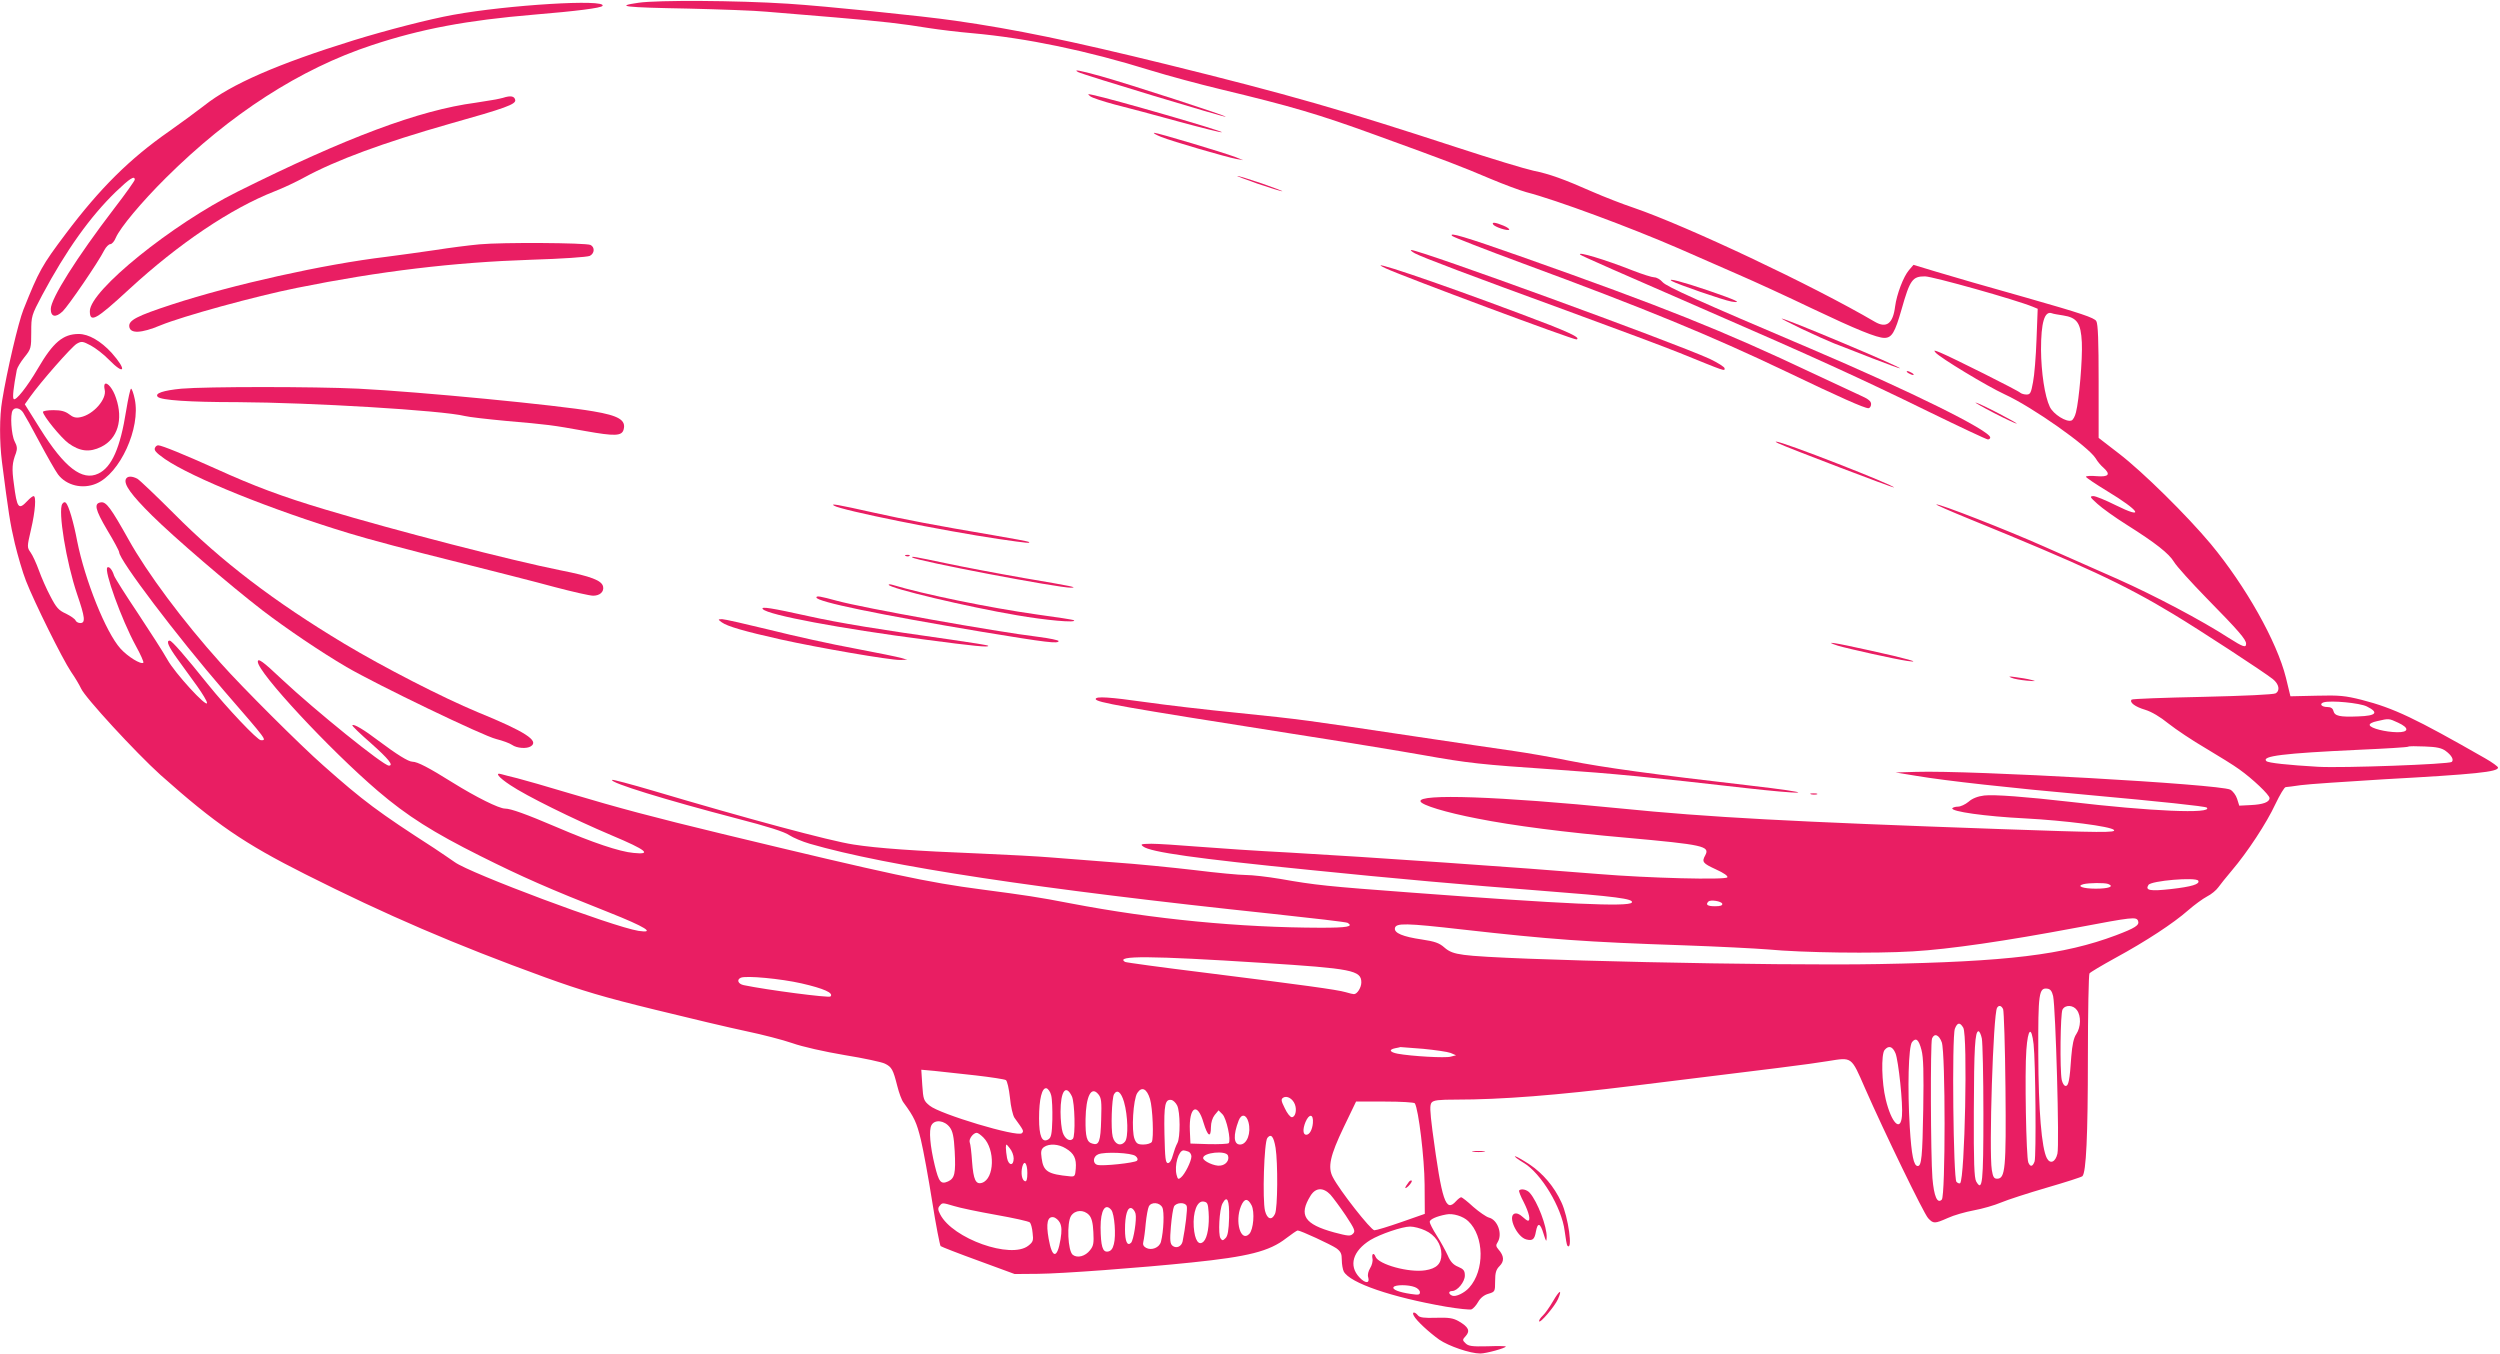 <?xml version="1.0" standalone="no"?>
<!DOCTYPE svg PUBLIC "-//W3C//DTD SVG 20010904//EN"
 "http://www.w3.org/TR/2001/REC-SVG-20010904/DTD/svg10.dtd">
<svg version="1.0" xmlns="http://www.w3.org/2000/svg"
 width="1280pt" height="693pt" viewBox="0 0 1280 693"
 preserveAspectRatio="xMidYMid meet">
<g transform="translate(0,693) scale(0.1,-0.1)"
fill="#e91e63" stroke="none">
<path d="M3270 6916 c-125 -18 -78 -24 255 -30 160 -4 340 -10 400 -16 61 -5
218 -18 350 -29 255 -22 334 -31 483 -55 51 -8 150 -20 220 -26 278 -25 587
-89 912 -190 91 -28 251 -71 355 -96 370 -89 503 -128 800 -236 372 -135 429
-157 585 -223 69 -29 152 -60 185 -69 151 -39 529 -179 780 -288 88 -38 226
-99 306 -134 81 -35 251 -113 378 -174 225 -107 331 -150 369 -150 38 0 54 27
88 146 43 152 56 169 120 169 42 -1 466 -120 553 -156 l24 -10 -6 -157 c-3
-86 -11 -185 -18 -219 -10 -55 -14 -63 -33 -63 -12 0 -26 4 -32 9 -10 11 -350
181 -408 205 -34 14 -37 14 -26 1 22 -26 263 -172 354 -214 144 -66 428 -267
466 -328 9 -16 27 -37 39 -47 39 -35 28 -49 -34 -44 -30 3 -55 1 -55 -3 0 -4
49 -37 108 -73 169 -102 198 -149 43 -72 -50 25 -101 46 -113 46 -20 -1 -18
-5 21 -40 24 -22 91 -70 150 -107 149 -94 216 -147 242 -190 12 -21 88 -105
169 -188 162 -165 200 -209 200 -231 0 -22 -15 -17 -89 30 -139 90 -382 218
-566 300 -105 46 -275 122 -380 168 -186 83 -544 223 -551 215 -2 -2 71 -34
164 -72 586 -239 796 -336 1049 -489 133 -80 465 -297 510 -333 32 -26 38 -59
14 -73 -12 -6 -156 -13 -375 -18 -195 -4 -358 -10 -362 -14 -13 -14 18 -37 69
-52 33 -10 77 -36 120 -71 38 -30 123 -87 190 -126 67 -40 145 -88 172 -108
69 -49 155 -131 155 -147 0 -21 -33 -33 -96 -36 l-59 -3 -11 35 c-6 19 -22 40
-35 47 -56 28 -1329 100 -1609 91 l-105 -3 110 -18 c150 -25 474 -61 875 -97
373 -34 601 -58 609 -65 32 -33 -289 -19 -704 30 -218 25 -386 38 -436 32 -33
-4 -61 -15 -80 -32 -17 -14 -41 -25 -54 -25 -13 0 -26 -4 -29 -8 -10 -17 171
-42 369 -52 209 -11 440 -41 458 -59 15 -15 -65 -14 -578 4 -1076 38 -1493 60
-1950 106 -621 62 -1035 76 -1022 36 5 -19 130 -57 291 -88 180 -36 451 -71
761 -98 397 -36 431 -43 406 -90 -19 -34 -13 -41 54 -72 42 -19 63 -34 59 -41
-9 -14 -406 -4 -659 17 -399 33 -1177 87 -1585 110 -157 8 -366 22 -465 30
-99 8 -207 15 -240 15 -53 -1 -58 -2 -42 -14 37 -29 273 -62 852 -120 420 -43
815 -78 1180 -106 391 -30 481 -42 470 -61 -15 -23 -346 -8 -1130 51 -429 32
-489 38 -670 70 -65 11 -144 20 -176 20 -33 0 -150 11 -262 25 -111 13 -299
32 -417 40 -118 9 -262 20 -320 25 -58 5 -222 14 -365 20 -328 13 -524 27
-645 46 -120 18 -550 134 -1028 276 -112 33 -206 58 -208 55 -14 -14 276 -103
636 -197 159 -41 247 -69 271 -86 20 -13 67 -33 105 -44 396 -115 1169 -232
2371 -359 205 -22 377 -42 383 -46 31 -19 -2 -25 -137 -25 -417 1 -854 43
-1283 125 -165 32 -227 41 -454 71 -276 36 -464 76 -1326 284 -356 86 -532
133 -790 210 -107 32 -224 66 -260 75 -36 9 -73 18 -82 21 -37 11 -16 -16 45
-56 80 -54 318 -172 521 -258 176 -74 206 -99 110 -89 -71 6 -210 53 -394 132
-157 67 -235 95 -264 95 -31 0 -149 59 -268 133 -123 77 -181 107 -206 107
-21 0 -80 37 -175 108 -72 55 -126 87 -133 79 -3 -3 40 -44 96 -93 90 -80 117
-114 91 -114 -28 0 -375 280 -549 443 -96 91 -122 109 -122 89 0 -55 366 -449
615 -662 150 -128 283 -212 525 -333 214 -107 350 -167 659 -289 184 -73 241
-108 150 -94 -131 21 -864 295 -941 352 -18 13 -66 45 -106 72 -284 183 -362
241 -567 423 -114 100 -416 401 -525 524 -194 216 -377 462 -472 633 -89 159
-114 194 -141 190 -37 -5 -31 -35 32 -142 34 -56 61 -107 61 -113 0 -40 294
-428 539 -712 221 -255 218 -251 187 -251 -18 0 -173 164 -273 288 -113 141
-183 222 -194 222 -20 0 -7 -30 41 -96 27 -38 72 -100 100 -138 27 -38 50 -76
50 -85 0 -27 -165 153 -203 222 -20 36 -88 142 -151 237 -63 94 -118 181 -122
193 -9 29 -24 48 -34 42 -20 -12 72 -267 145 -401 25 -45 42 -84 39 -87 -12
-11 -80 31 -117 72 -75 83 -182 350 -222 551 -18 96 -43 180 -57 195 -6 6 -12
5 -19 -5 -23 -34 20 -298 76 -463 40 -117 44 -147 16 -147 -10 0 -21 6 -24 13
-3 8 -25 23 -49 35 -38 17 -50 31 -80 89 -20 37 -46 97 -59 133 -13 36 -32 77
-42 91 -19 27 -19 28 2 119 22 94 27 170 13 170 -5 0 -19 -11 -32 -25 -45 -48
-53 -38 -69 88 -11 78 -9 107 11 158 7 21 6 35 -7 59 -17 33 -24 138 -10 159
11 18 39 12 54 -12 8 -12 46 -80 84 -152 38 -71 80 -145 94 -164 43 -57 126
-77 196 -47 121 51 228 284 197 432 -6 30 -15 54 -19 54 -4 0 -15 -51 -25
-112 -30 -191 -74 -291 -143 -323 -82 -39 -173 31 -297 229 l-79 126 27 38
c54 76 213 257 239 272 25 14 30 13 72 -9 24 -13 66 -45 92 -72 82 -84 94 -55
15 34 -56 61 -118 97 -169 97 -80 0 -131 -43 -208 -175 -56 -96 -115 -170
-125 -158 -7 7 -1 59 16 149 2 11 19 40 39 65 34 42 35 47 35 128 0 83 1 86
56 190 123 230 245 401 377 529 71 68 97 85 97 62 0 -5 -47 -72 -105 -147
-192 -251 -325 -462 -325 -515 0 -41 25 -46 61 -12 29 28 182 251 213 313 9
17 23 31 31 31 8 0 21 15 28 33 22 51 131 182 257 307 328 326 687 558 1055
679 251 83 484 127 829 156 217 18 344 34 351 45 22 36 -485 5 -765 -46 -122
-22 -339 -78 -508 -130 -390 -121 -629 -225 -767 -335 -39 -30 -120 -90 -180
-132 -201 -140 -353 -291 -527 -522 -124 -165 -138 -190 -218 -390 -26 -65
-84 -312 -109 -466 -14 -83 -14 -210 -1 -314 33 -257 42 -317 66 -418 15 -62
40 -148 57 -191 42 -108 186 -399 231 -466 21 -30 43 -68 51 -85 20 -46 279
-327 406 -442 283 -252 428 -351 742 -509 415 -209 766 -360 1228 -528 188
-68 302 -102 560 -165 178 -44 390 -94 471 -111 81 -17 186 -44 235 -61 50
-18 166 -44 267 -61 99 -16 192 -36 207 -44 35 -17 42 -31 63 -114 9 -36 23
-74 32 -85 55 -75 67 -101 89 -191 13 -54 39 -197 58 -317 19 -121 39 -222 43
-227 5 -4 92 -38 194 -75 l185 -68 120 1 c123 1 525 31 785 58 291 30 399 57
485 124 29 22 55 40 59 40 15 0 170 -72 198 -91 23 -17 28 -28 28 -60 0 -22 5
-49 10 -59 31 -59 246 -132 522 -180 65 -11 124 -17 132 -14 8 3 24 20 34 38
12 21 31 36 53 42 33 10 34 11 34 64 0 44 5 60 23 78 25 25 23 52 -6 85 -13
15 -14 22 -4 37 26 42 0 115 -45 126 -14 4 -50 29 -80 55 -29 27 -57 49 -62
49 -4 0 -16 -9 -26 -20 -53 -59 -72 -4 -121 362 -13 103 -14 131 -4 143 10 12
37 15 124 15 233 0 515 22 911 71 742 91 889 109 993 126 126 20 119 26 191
-139 98 -223 301 -642 323 -665 27 -29 33 -29 101 1 30 14 90 31 133 39 44 8
106 26 139 40 33 14 138 48 234 76 96 28 178 54 183 59 19 19 28 205 28 607 0
231 4 425 8 431 4 6 63 41 132 79 158 86 298 178 373 244 32 28 76 60 97 71
22 11 47 32 57 46 10 14 42 54 70 87 80 94 178 243 223 340 23 48 46 87 53 87
7 0 41 5 77 10 36 5 227 18 425 30 472 26 585 38 585 60 0 5 -30 27 -67 48
-357 204 -465 256 -632 299 -84 21 -113 24 -230 21 l-134 -3 -23 95 c-46 185
-206 469 -385 685 -122 146 -348 369 -469 462 l-105 81 0 288 c0 207 -3 295
-12 310 -10 17 -78 40 -355 119 -189 53 -397 113 -462 133 l-119 36 -23 -27
c-28 -32 -63 -124 -71 -186 -11 -88 -44 -113 -103 -79 -321 188 -964 491
-1235 584 -60 20 -154 57 -209 81 -152 67 -222 92 -305 109 -42 9 -217 62
-391 119 -587 192 -861 271 -1489 426 -493 121 -773 179 -1081 223 -165 24
-668 75 -855 87 -265 17 -666 19 -765 5z m7293 -1601 c72 -11 91 -39 96 -138
4 -85 -14 -295 -30 -358 -5 -21 -15 -39 -23 -42 -26 -10 -93 32 -111 70 -26
54 -44 176 -45 293 0 139 18 200 56 186 6 -3 32 -7 57 -11z m1555 -2002 c63
-31 49 -48 -43 -51 -97 -4 -121 2 -128 28 -3 13 -13 20 -30 20 -31 0 -44 16
-20 24 37 11 185 -3 221 -21z m160 -83 c59 -27 56 -50 -5 -49 -60 1 -135 20
-140 36 -3 7 13 16 39 21 60 14 58 14 106 -8z m244 -145 c30 -22 43 -45 31
-56 -13 -12 -559 -32 -684 -25 -155 9 -256 20 -265 29 -27 26 85 40 471 58
138 6 252 13 255 16 3 3 41 3 85 1 61 -2 87 -8 107 -23z m-1267 -664 c10 -18
-34 -31 -140 -43 -107 -12 -133 -7 -115 21 13 22 243 41 255 22z m-461 -17
c33 -13 2 -24 -64 -24 -65 0 -101 13 -63 23 28 7 109 8 127 1z m-1976 -101 c2
-9 -9 -13 -37 -13 -39 0 -50 8 -34 24 11 11 66 2 71 -11z m2129 -88 c8 -22
-14 -36 -114 -74 -267 -100 -554 -135 -1213 -147 -524 -10 -1946 21 -2124 47
-53 7 -76 16 -101 38 -26 23 -49 31 -116 41 -96 14 -142 33 -137 58 5 27 55
26 345 -7 453 -51 629 -64 1133 -81 173 -6 367 -16 430 -21 180 -17 547 -22
744 -10 188 11 475 53 836 121 291 55 308 57 317 35z m-4482 -215 c458 -29
505 -38 505 -100 0 -26 -21 -60 -38 -60 -4 0 -23 4 -42 10 -44 13 -221 37
-723 100 -219 27 -402 52 -407 55 -53 33 128 32 705 -5z m-2361 -105 c113 -26
166 -49 148 -67 -8 -8 -323 33 -444 58 -29 6 -38 28 -15 38 26 12 206 -5 311
-29z m6408 -65 c13 -63 33 -765 22 -807 -10 -43 -37 -55 -54 -23 -27 51 -43
245 -44 535 -1 311 3 339 47 333 15 -2 23 -13 29 -38z m-256 -67 c4 -10 10
-191 12 -403 4 -415 -1 -465 -43 -465 -16 0 -21 9 -27 45 -15 95 7 798 27 830
9 15 22 12 31 -7z m378 -5 c22 -30 20 -87 -3 -122 -14 -20 -21 -55 -26 -115
-8 -122 -14 -151 -29 -151 -8 0 -16 14 -20 31 -10 52 -7 339 4 360 14 26 55
24 74 -3z m-582 -90 c23 -41 8 -771 -16 -796 -4 -3 -12 0 -19 7 -16 16 -24
742 -8 784 13 33 26 34 43 5z m95 -55 c4 -21 8 -194 8 -385 0 -357 -5 -402
-37 -347 -10 19 -13 96 -12 359 1 327 6 410 24 410 5 0 13 -17 17 -37z m265
-29 c10 -89 14 -576 5 -601 -10 -27 -22 -29 -32 -5 -11 25 -19 464 -10 577 8
110 26 124 37 29z m-470 9 c19 -55 19 -786 0 -805 -23 -23 -40 16 -48 110 -9
115 -11 692 -2 715 12 29 36 19 50 -20z m-104 -39 c10 -37 12 -114 9 -304 -4
-244 -9 -290 -28 -290 -21 0 -32 54 -41 199 -12 196 -7 414 12 436 20 24 34
13 48 -41z m-2551 6 c61 -6 124 -15 140 -21 l28 -12 -27 -7 c-27 -8 -201 2
-272 15 -41 8 -47 21 -13 28 12 2 24 5 27 6 3 0 55 -4 117 -9z m2418 -23 c15
-37 39 -261 33 -321 -7 -84 -54 -36 -83 85 -21 85 -24 231 -6 253 21 25 41 19
56 -17z m-4710 -113 c79 -9 149 -20 155 -24 7 -4 16 -45 21 -90 4 -46 15 -91
23 -103 48 -66 49 -68 38 -79 -22 -22 -421 98 -472 141 -31 25 -33 32 -38 106
l-5 78 67 -6 c37 -4 132 -14 211 -23z m387 -102 c5 -18 7 -74 6 -124 -2 -75
-6 -93 -21 -102 -32 -19 -47 17 -47 108 0 99 15 159 38 154 8 -2 20 -18 24
-36z m506 -19 c14 -46 20 -203 9 -220 -5 -7 -24 -13 -43 -13 -28 0 -36 5 -45
28 -17 42 -7 204 14 236 23 35 49 22 65 -31z m-400 14 c15 -31 19 -204 5 -218
-16 -16 -41 0 -52 33 -6 17 -11 64 -11 105 0 107 27 144 58 80z m150 -119 c-3
-113 -11 -135 -46 -123 -28 8 -35 34 -34 125 2 118 29 171 65 128 16 -19 18
-37 15 -130z m117 90 c20 -70 23 -182 5 -203 -22 -27 -53 -14 -63 25 -10 39
-5 198 7 218 16 26 36 11 51 -40z m875 -13 c11 -29 2 -65 -16 -65 -8 0 -24 20
-36 46 -19 38 -20 46 -8 54 19 12 49 -5 60 -35z m-603 -5 c16 -32 17 -165 1
-193 -7 -12 -17 -40 -23 -62 -6 -24 -16 -40 -25 -40 -13 0 -15 24 -18 149 -3
152 3 180 37 174 8 -2 21 -14 28 -28z m1217 11 c19 -31 49 -281 50 -416 l1
-150 -120 -42 c-66 -23 -128 -42 -138 -42 -17 -1 -179 205 -213 272 -27 51
-14 110 56 256 l63 131 148 0 c81 0 150 -4 153 -9z m-1082 -99 c21 -70 38 -81
38 -23 0 24 8 48 19 62 l20 24 20 -20 c21 -21 45 -134 32 -148 -4 -4 -50 -6
-102 -5 l-94 3 -3 67 c-5 122 39 148 70 40z m230 3 c15 -55 -7 -115 -43 -115
-33 0 -36 47 -7 123 14 36 39 32 50 -8z m330 -5 c-3 -34 -17 -60 -34 -60 -17
0 -19 28 -4 65 19 45 42 42 38 -5z m-1859 -22 c15 -20 21 -48 25 -121 6 -116
0 -140 -34 -156 -37 -16 -47 -4 -68 82 -24 99 -31 180 -17 206 17 31 67 25 94
-11z m172 -52 c61 -61 57 -211 -7 -232 -32 -10 -44 15 -51 108 -3 46 -8 90
-12 99 -6 17 18 49 36 49 6 0 21 -11 34 -24z m1496 -53 c12 -76 11 -309 -3
-338 -16 -35 -40 -28 -51 15 -14 56 -5 353 12 374 19 23 32 8 42 -51z m-1341
-54 c0 -40 -26 -38 -34 2 -3 17 -6 41 -6 53 1 21 1 21 20 -3 11 -13 20 -36 20
-52z m267 51 c42 -25 55 -52 51 -103 -3 -38 -5 -42 -28 -40 -116 11 -138 25
-147 94 -5 34 -2 45 12 56 27 19 75 16 112 -7z m627 -16 c9 -3 16 -15 16 -25
0 -24 -33 -91 -54 -108 -13 -11 -16 -9 -22 14 -12 48 10 125 36 125 5 0 15 -3
24 -6z m-270 -23 c11 -9 13 -18 7 -24 -11 -11 -178 -29 -203 -21 -25 8 -22 43
5 54 33 14 171 8 191 -9z m473 3 c9 -24 -10 -49 -40 -52 -28 -4 -87 23 -87 39
0 28 116 40 127 13z m-1027 -90 c0 -32 -4 -44 -12 -42 -16 5 -22 41 -14 74 10
38 26 18 26 -32z m1552 -111 c14 -16 49 -63 78 -106 46 -70 51 -81 37 -94 -13
-13 -24 -12 -96 7 -153 42 -183 88 -121 188 26 42 65 44 102 5z m-519 -118
c-2 -65 -7 -93 -18 -104 -14 -14 -17 -14 -26 -1 -13 20 -6 148 10 178 24 45
36 19 34 -73z m115 64 c17 -33 10 -125 -12 -147 -43 -44 -75 63 -42 143 17 40
34 42 54 4z m-220 -34 c5 -68 -6 -132 -25 -151 -25 -25 -46 4 -51 74 -5 76 17
135 50 130 20 -3 23 -10 26 -53z m-1303 30 c28 -9 124 -29 214 -45 90 -16 168
-33 174 -39 5 -5 12 -29 14 -54 5 -39 2 -46 -22 -65 -89 -70 -387 36 -451 160
-12 23 -13 33 -3 44 14 17 13 17 74 -1z m1066 -7 c11 -21 7 -123 -7 -176 -8
-30 -48 -46 -76 -31 -14 8 -18 17 -14 32 3 12 9 54 12 92 4 39 11 78 16 88 12
24 55 22 69 -5z m125 7 c5 -12 -7 -111 -21 -181 -6 -27 -33 -38 -52 -22 -12
10 -14 28 -8 98 4 47 11 93 16 103 12 21 57 23 65 2z m-386 -20 c16 -20 25
-131 13 -175 -6 -25 -16 -36 -31 -38 -27 -4 -36 27 -37 124 0 88 24 127 55 89z
m124 -19 c7 -27 -10 -136 -23 -149 -19 -19 -31 6 -31 68 0 75 13 117 34 109 8
-3 17 -16 20 -28z m-238 -7 c13 -14 20 -40 22 -87 3 -56 1 -71 -17 -93 -24
-31 -64 -42 -88 -24 -26 19 -32 165 -9 200 21 31 65 33 92 4z m1941 -31 c83
-77 85 -253 5 -341 -24 -27 -68 -48 -86 -41 -21 8 -21 24 -1 24 27 0 65 47 65
79 0 25 -6 33 -34 45 -25 10 -40 26 -54 59 -11 24 -36 70 -56 101 -20 31 -36
63 -36 70 0 13 36 29 85 38 34 7 86 -9 112 -34z m-2090 -9 c9 -19 10 -41 3
-84 -17 -102 -43 -100 -61 3 -14 79 -6 114 24 110 12 -2 27 -15 34 -29z m1870
-39 c51 -23 83 -70 83 -122 0 -49 -25 -73 -83 -82 -84 -13 -238 30 -254 69 -9
24 -21 17 -16 -9 3 -13 -3 -35 -12 -49 -9 -15 -14 -34 -10 -46 10 -33 -14 -34
-45 -1 -56 60 -34 135 56 191 50 30 163 69 204 69 19 0 54 -9 77 -20z m-53
-290 c14 -5 26 -17 26 -26 0 -14 -7 -15 -47 -9 -61 9 -96 23 -88 35 8 13 76
13 109 0z"/>
<path d="M7213 878 c-23 -30 -24 -41 -2 -21 12 12 20 25 17 28 -3 3 -10 0 -15
-7z"/>
<path d="M5520 6561 c22 -13 751 -233 756 -229 5 5 -494 167 -640 208 -112 31
-143 36 -116 21z"/>
<path d="M5582 6437 c10 -8 66 -26 125 -42 60 -15 206 -54 326 -87 121 -33
221 -58 223 -55 6 6 -556 169 -661 191 -27 6 -28 5 -13 -7z"/>
<path d="M2575 6429 c-16 -5 -79 -16 -140 -25 -288 -38 -662 -178 -1218 -455
-336 -167 -757 -507 -757 -612 0 -62 31 -45 200 111 254 234 521 414 745 502
44 17 112 49 150 70 167 91 407 179 747 276 285 80 340 100 336 122 -4 20 -23
24 -63 11z"/>
<path d="M5945 6229 c57 -23 333 -103 385 -113 l35 -6 -40 16 c-63 24 -398
124 -415 124 -8 -1 8 -10 35 -21z"/>
<path d="M6440 5989 c63 -21 119 -39 125 -38 5 0 -42 18 -105 40 -63 21 -119
39 -125 38 -5 0 42 -18 105 -40z"/>
<path d="M7645 5781 c7 -13 75 -35 82 -27 3 3 -10 13 -30 21 -41 17 -61 19
-52 6z"/>
<path d="M7435 5722 c6 -6 170 -70 365 -142 621 -229 956 -367 1344 -552 275
-132 402 -188 422 -188 7 0 14 9 14 21 0 15 -14 26 -52 43 -29 13 -136 63
-238 111 -473 224 -777 345 -1495 599 -298 105 -380 129 -360 108z"/>
<path d="M2455 5679 c-55 -5 -156 -18 -225 -29 -69 -10 -182 -26 -253 -35
-318 -38 -785 -142 -1097 -244 -180 -59 -223 -81 -218 -114 5 -36 61 -34 159
7 114 47 485 149 699 192 425 86 805 131 1197 144 164 5 291 14 303 20 25 13
26 45 3 56 -26 11 -450 14 -568 3z"/>
<path d="M7244 5633 c42 -22 272 -109 779 -294 243 -89 503 -186 577 -216 239
-97 230 -94 230 -79 0 7 -35 29 -77 49 -194 88 -1484 558 -1528 557 -5 -1 3
-8 19 -17z"/>
<path d="M8091 5626 c6 -6 213 -97 659 -291 525 -228 780 -344 1121 -511 162
-79 300 -144 307 -144 7 0 12 5 12 10 0 35 -413 239 -920 455 -577 245 -736
317 -757 340 -12 14 -31 25 -43 25 -11 0 -62 16 -113 36 -139 55 -286 99 -266
80z"/>
<path d="M7095 5556 c95 -44 965 -368 977 -364 25 9 -45 41 -289 132 -442 166
-820 293 -688 232z"/>
<path d="M8560 5491 c27 -16 264 -98 305 -105 61 -10 26 7 -120 57 -132 45
-214 66 -185 48z"/>
<path d="M9225 5246 c61 -29 135 -62 165 -74 30 -11 118 -46 195 -76 77 -30
141 -53 143 -52 6 7 -589 257 -606 255 -4 0 43 -24 103 -53z"/>
<path d="M9770 5020 c8 -5 20 -10 25 -10 6 0 3 5 -5 10 -8 5 -19 10 -25 10 -5
0 -3 -5 5 -10z"/>
<path d="M537 4964 c-4 -4 -4 -17 -1 -29 12 -48 -58 -128 -124 -141 -23 -5
-38 -1 -58 15 -20 15 -41 21 -80 21 -30 0 -54 -4 -54 -9 0 -19 92 -132 130
-160 59 -43 109 -48 168 -19 84 41 114 139 76 250 -15 47 -45 83 -57 72z"/>
<path d="M929 4940 c-93 -9 -139 -24 -121 -42 17 -17 160 -27 407 -27 377 -2
1048 -42 1165 -71 19 -5 114 -16 210 -25 219 -19 234 -21 407 -52 151 -27 187
-26 196 8 13 48 -25 71 -155 93 -184 32 -887 100 -1203 116 -228 11 -777 11
-906 0z"/>
<path d="M10210 4815 c58 -30 110 -54 115 -54 6 0 -37 24 -95 54 -58 30 -109
54 -115 54 -5 0 37 -24 95 -54z"/>
<path d="M9105 4660 c53 -25 589 -229 592 -226 9 9 -576 238 -604 235 -4 0 1
-4 12 -9z"/>
<path d="M795 4640 c-9 -14 1 -26 49 -60 140 -96 543 -259 942 -380 93 -29
331 -92 529 -141 198 -50 435 -110 526 -135 91 -24 179 -44 196 -44 34 0 56
20 51 46 -6 32 -61 53 -218 84 -250 50 -841 202 -1204 311 -221 66 -365 120
-561 209 -158 71 -277 120 -295 120 -5 0 -12 -4 -15 -10z"/>
<path d="M644 4476 c-10 -27 28 -80 135 -186 111 -110 395 -354 566 -486 122
-93 296 -211 429 -289 154 -90 702 -354 767 -369 32 -8 68 -21 81 -30 24 -17
75 -21 96 -7 44 28 -28 75 -273 175 -178 74 -480 229 -682 350 -361 217 -631
423 -873 667 -91 91 -175 171 -187 178 -29 15 -52 14 -59 -3z"/>
<path d="M4270 4341 c39 -24 560 -129 845 -171 151 -22 161 -22 153 -15 -2 3
-85 18 -184 35 -295 50 -451 80 -609 115 -193 43 -224 48 -205 36z"/>
<path d="M4638 4083 c7 -3 16 -2 19 1 4 3 -2 6 -13 5 -11 0 -14 -3 -6 -6z"/>
<path d="M4671 4076 c17 -17 753 -157 812 -155 38 1 9 7 -238 49 -132 23 -312
57 -401 76 -161 34 -181 37 -173 30z"/>
<path d="M4550 3936 c0 -17 402 -113 656 -156 150 -26 307 -40 293 -26 -2 3
-88 16 -191 30 -240 34 -578 103 -740 152 -10 3 -18 3 -18 0z"/>
<path d="M4180 3871 c0 -22 322 -88 848 -176 333 -55 392 -62 392 -47 0 4 -46
14 -102 21 -228 28 -899 148 -1033 185 -85 23 -105 27 -105 17z"/>
<path d="M3906 3811 c28 -30 395 -99 832 -156 248 -33 331 -41 321 -31 -2 3
-87 16 -189 31 -364 51 -577 86 -729 120 -190 42 -250 52 -235 36z"/>
<path d="M3695 3744 c28 -21 119 -47 302 -88 194 -43 560 -106 611 -105 l37 1
-30 9 c-16 5 -124 27 -240 49 -115 21 -310 64 -433 95 -123 30 -233 55 -245
55 -22 -1 -22 -1 -2 -16z"/>
<path d="M9410 3624 c50 -15 292 -69 355 -78 83 -12 -5 13 -188 53 -189 42
-247 51 -167 25z"/>
<path d="M10298 3460 c13 -6 49 -12 80 -15 46 -4 50 -3 22 4 -19 5 -55 11 -80
14 -34 5 -39 4 -22 -3z"/>
<path d="M5610 3351 c0 -17 132 -40 995 -176 264 -41 568 -91 675 -110 241
-43 299 -49 680 -75 294 -20 499 -40 979 -95 124 -14 243 -25 265 -23 23 2
-87 18 -244 36 -492 57 -749 92 -925 127 -93 19 -222 41 -285 50 -63 9 -295
43 -515 76 -561 84 -566 85 -897 119 -163 16 -375 41 -472 55 -184 26 -256 31
-256 16z"/>
<path d="M9273 2863 c9 -2 23 -2 30 0 6 3 -1 5 -18 5 -16 0 -22 -2 -12 -5z"/>
<path d="M7543 1033 c15 -2 39 -2 55 0 15 2 2 4 -28 4 -30 0 -43 -2 -27 -4z"/>
<path d="M7800 977 c90 -53 196 -229 211 -349 5 -39 11 -73 14 -76 29 -30 5
148 -31 223 -37 80 -94 147 -164 194 -34 22 -67 41 -73 41 -6 0 13 -15 43 -33z"/>
<path d="M7778 835 c-3 -3 8 -31 24 -61 27 -54 36 -94 21 -94 -4 0 -17 10 -29
21 -14 13 -29 19 -40 15 -36 -14 13 -120 61 -132 32 -8 42 0 49 41 9 48 22 44
39 -12 13 -42 15 -44 16 -18 2 54 -47 183 -87 228 -14 16 -43 23 -54 12z"/>
<path d="M7951 267 c-17 -29 -40 -62 -51 -72 -11 -10 -20 -23 -20 -29 1 -18
81 76 97 113 23 53 8 47 -26 -12z"/>
<path d="M7239 193 c13 -25 77 -84 130 -122 48 -33 158 -71 210 -71 30 0 131
28 131 36 0 2 -43 3 -95 1 -78 -2 -97 1 -111 15 -17 16 -17 19 1 38 23 26 14
46 -36 75 -28 16 -49 20 -116 18 -61 -2 -84 1 -93 12 -17 21 -33 19 -21 -2z"/>
</g>
</svg>
